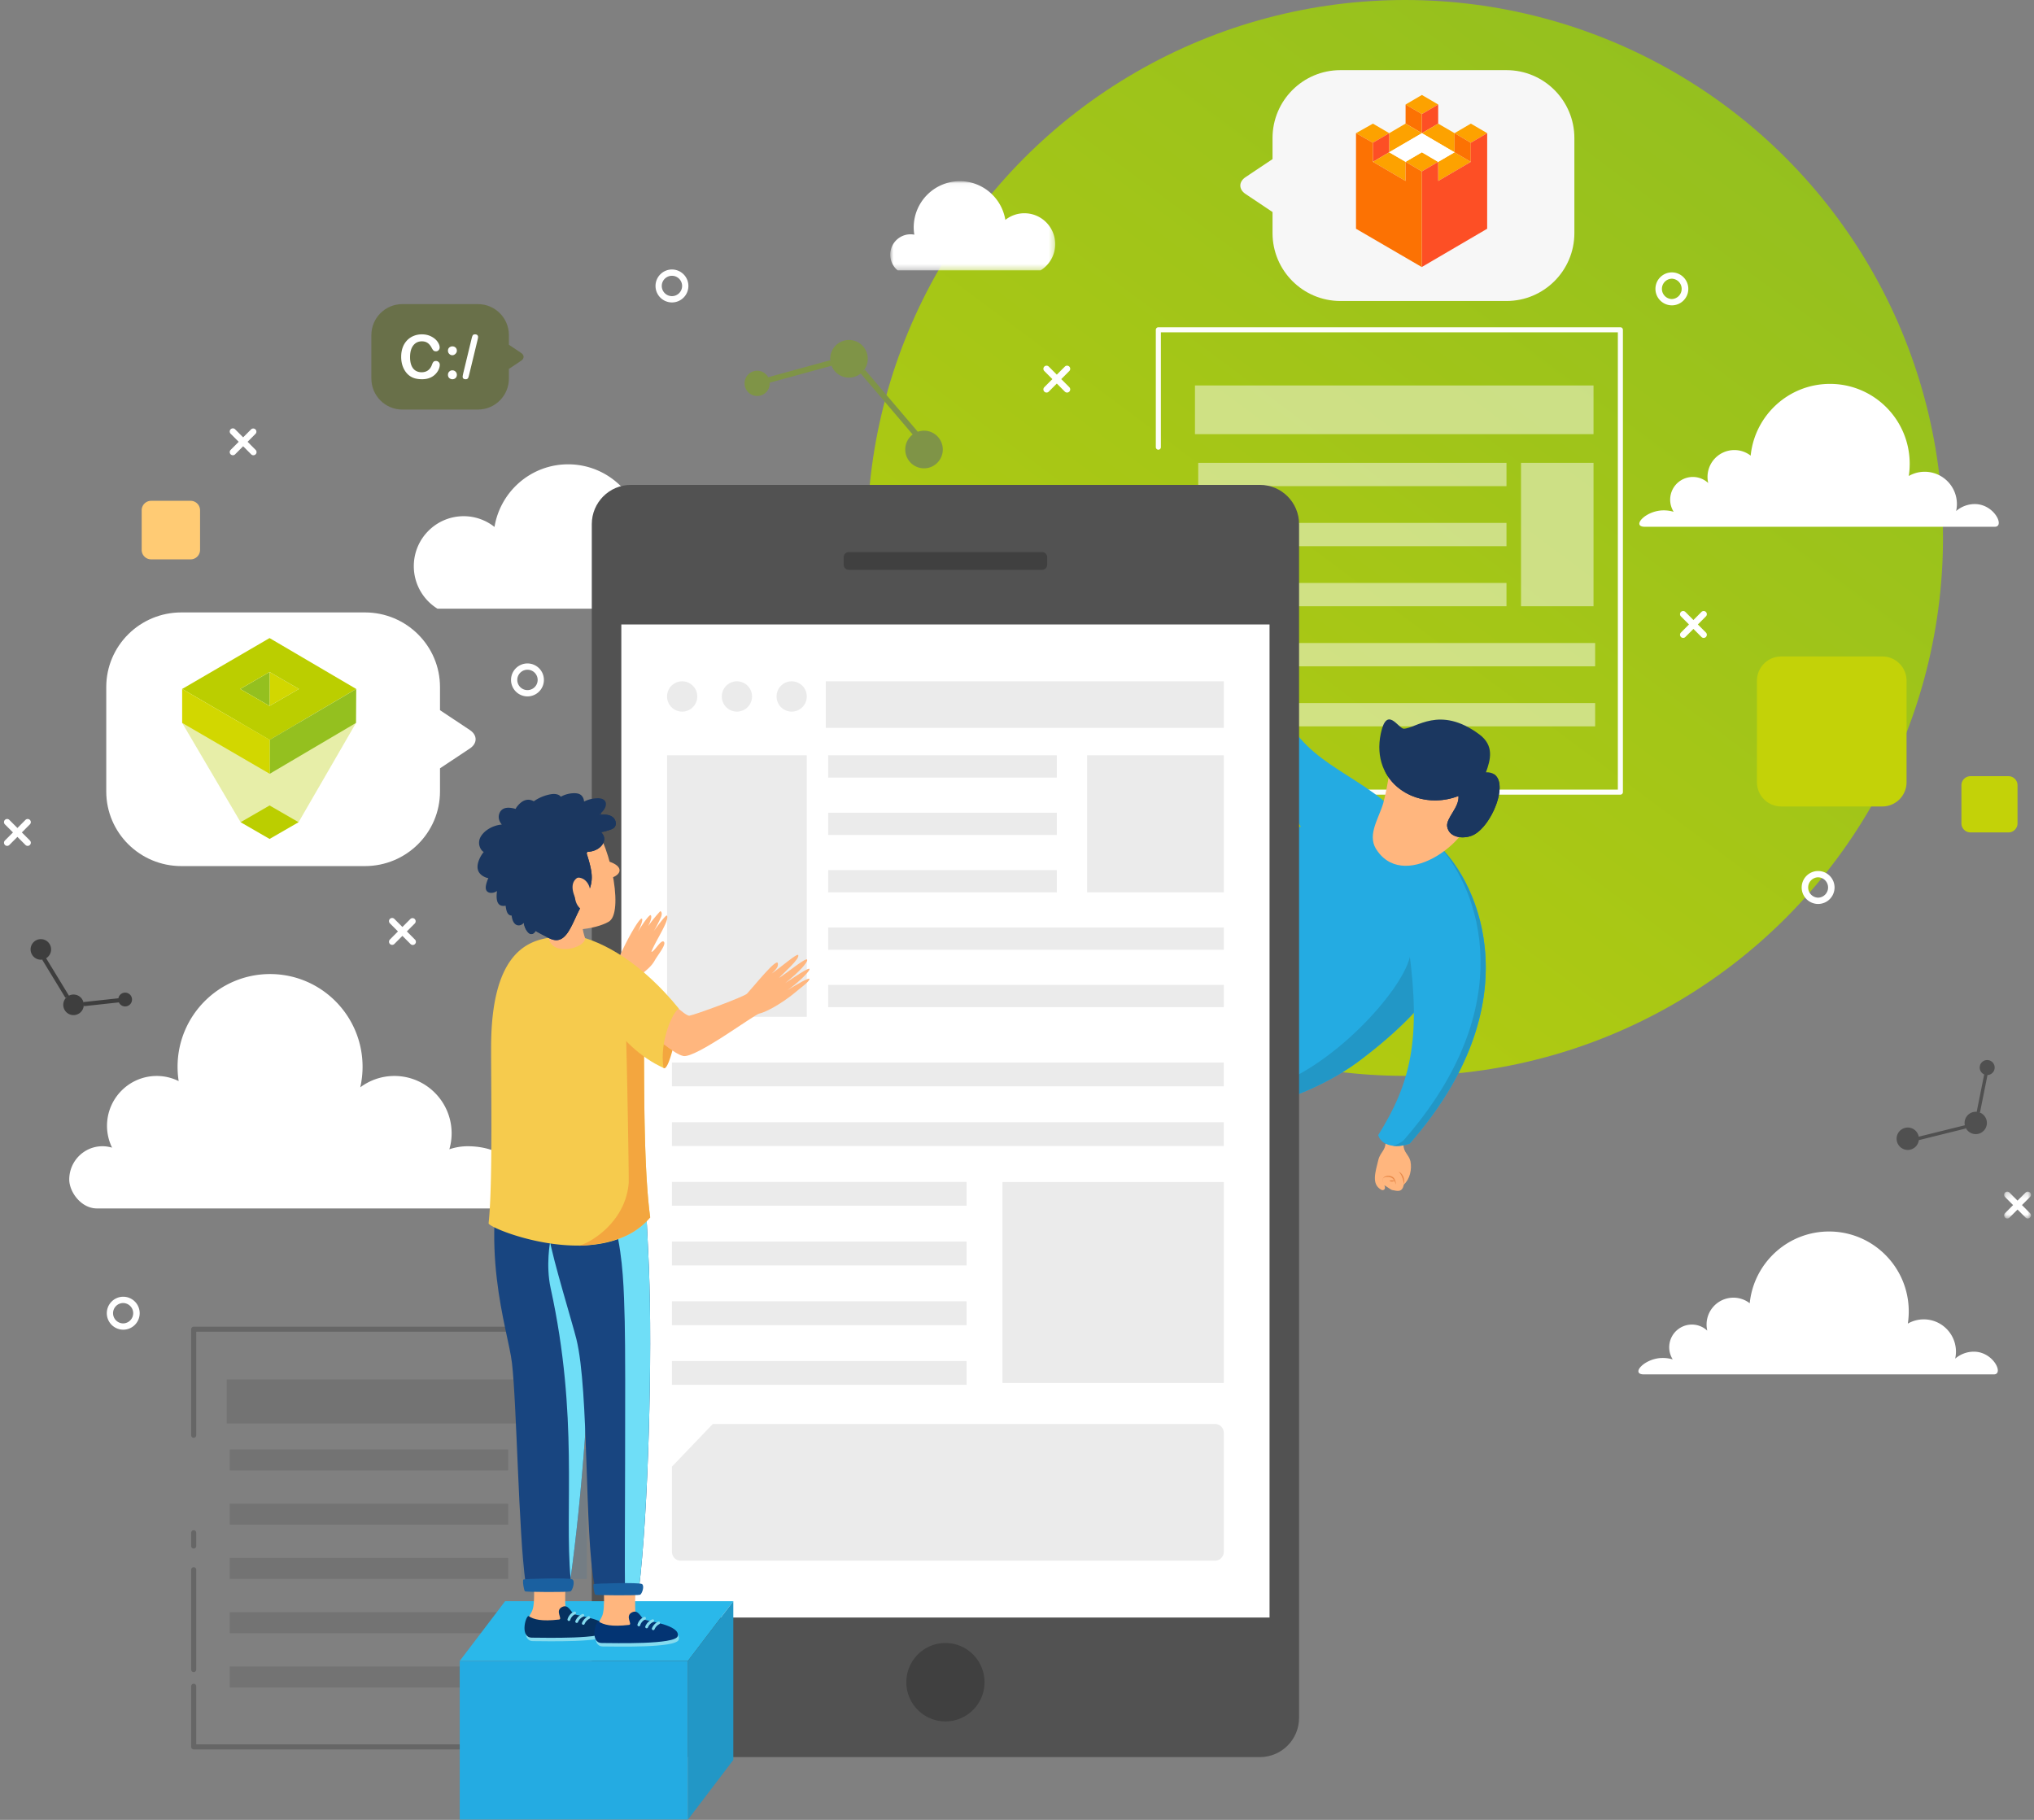 <svg xmlns="http://www.w3.org/2000/svg" xmlns:xlink="http://www.w3.org/1999/xlink" width="380" height="340" viewBox="0 0 380 340">
    <rect x="0" y="0" width="380" height="340" fill="#808080" stroke="none"/>
    <defs>
        <linearGradient id="a" x1="82.927%" x2="-41.552%" y1="8.635%" y2="175.649%">
            <stop offset="0%" stop-color="#94C01F"/>
            <stop offset="100%" stop-color="#D2D700"/>
        </linearGradient>
        <path id="b" d="M.898.045h30.817v16.661H.898z"/>
        <path id="d" d="M.088.204h5.01v5.023H.088z"/>
    </defs>
    <g fill="none" fill-rule="evenodd">
        <circle cx="262.5" cy="100.5" r="100.5" fill="url(#a)" fill-rule="nonzero"/>
        <path fill="#FFF" d="M18.108 225.769h88.243c11.16 0-4.645-7.405-8.197-2.337 0-5.97-4.827-9.284-10.782-9.284-1.197 0-2.346.204-3.422.565.271-.944.424-1.937.424-2.968 0-5.924-4.79-10.728-10.698-10.728-2.39 0-4.59.796-6.37 2.124.277-1.234.43-2.516.43-3.835 0-9.57-7.738-17.328-17.282-17.328s-17.28 7.758-17.28 17.328c0 .91.07 1.801.205 2.672a9.22 9.22 0 0 0-4.092-.96c-5.133 0-9.294 4.172-9.294 9.32 0 1.464.346 2.844.946 4.077a6.216 6.216 0 0 0-1.797-.267c-3.426 0-6.204 2.785-6.204 6.22 0 2.315 2.216 5.4 5.17 5.4M368.945 94.173a5.324 5.324 0 0 0-3.493 1.304c.092-.42.145-.856.145-1.304 0-3.334-2.696-6.036-6.02-6.036-1.083 0-2.095.29-2.973.791.113-.742.172-1.5.172-2.274 0-8.247-6.668-14.933-14.893-14.933-7.71 0-14.053 5.875-14.816 13.405a4.978 4.978 0 0 0-3.05-1.044 5.02 5.02 0 0 0-4.88 6.161 4.211 4.211 0 0 0-2.874-1.134 4.241 4.241 0 0 0-3.581 6.506 6.616 6.616 0 0 0-1.865-.267c-3.413 0-6.105 3.068-3.515 3.068h65.369c1.94 0-.1-4.243-3.726-4.243M368.768 252.528a5.326 5.326 0 0 0-3.493 1.304c.092-.42.145-.856.145-1.304 0-3.334-2.695-6.037-6.02-6.037a5.98 5.98 0 0 0-2.972.792c.112-.741.172-1.5.172-2.275 0-8.247-6.668-14.932-14.894-14.932-7.71 0-14.053 5.876-14.816 13.405a4.972 4.972 0 0 0-3.05-1.043 5.02 5.02 0 0 0-4.88 6.16 4.21 4.21 0 0 0-2.874-1.134 4.24 4.24 0 0 0-3.58 6.507 6.628 6.628 0 0 0-1.866-.268c-3.413 0-6.105 3.069-3.514 3.069h65.368c1.941 0-.099-4.244-3.726-4.244"/>
        <g transform="translate(165.423 33.808)">
            <mask id="c" fill="#fff">
                <use xlink:href="#b"/>
            </mask>
            <path fill="#FFF" d="M28.986 16.706H2.279A3.8 3.8 0 0 1 .898 13.77a3.8 3.8 0 0 1 3.795-3.806c.24 0 .475.026.702.069a8.726 8.726 0 0 1-.114-1.343c0-4.775 3.86-8.646 8.623-8.646 4.28 0 7.821 3.13 8.497 7.229a5.715 5.715 0 0 1 3.558-1.24c3.178 0 5.756 2.584 5.756 5.771a5.766 5.766 0 0 1-2.73 4.902" mask="url(#c)"/>
        </g>
        <path stroke="#000" stroke-linecap="round" stroke-linejoin="round" stroke-width=".945" d="M36.186 268.145v-19.816h77.987v78.034H36.186v-11.33M36.186 293.265v18.661M36.186 286.355v2.484" opacity=".2"/>
        <g opacity=".1">
            <path fill="#0964AF" d="M97.4 294.992h12.236v-24.204H97.4z"/>
            <path fill="#000" d="M42.367 265.944h67.269v-8.22H42.367zM42.92 274.72h52.026v-3.932H42.92zM42.92 284.855h52.026v-3.93H42.92zM42.92 294.992h52.026v-3.931H42.92zM42.92 305.127h66.993v-3.931H42.92zM42.92 315.264h66.993v-3.931H42.92z"/>
        </g>
        <path stroke="#FFF" stroke-linecap="round" stroke-linejoin="round" stroke-width=".945" d="M216.407 83.548V61.612h86.32v86.377h-86.32v-12.542" opacity=".98"/>
        <path stroke="#8FC4E6" stroke-linecap="round" stroke-linejoin="round" stroke-width=".945" d="M216.407 111.353v20.655M216.407 103.704v2.748"/>
        <g fill="#FFF" opacity=".472">
            <path d="M284.162 86.473h13.544v26.79h-13.544zM223.247 81.112h74.46v-9.098h-74.46zM223.86 90.825h57.587v-4.351H223.86zM223.86 102.044h57.587v-4.351H223.86zM223.86 113.263h57.587v-4.352H223.86zM223.86 124.482h74.153v-4.351H223.86zM223.86 135.702h74.153v-4.352H223.86z"/>
        </g>
        <path fill="#FFF" d="M81.726 113.716h43.227a6.152 6.152 0 0 0 2.234-4.753c0-3.402-2.75-6.159-6.142-6.159-.389 0-.769.04-1.137.11.11-.71.184-1.432.184-2.172 0-7.729-6.248-13.995-13.956-13.995-6.926 0-12.658 5.065-13.753 11.7a9.248 9.248 0 0 0-5.757-2.008c-5.146 0-9.317 4.183-9.317 9.342a9.331 9.331 0 0 0 4.417 7.935"/>
        <path fill="#24ABE2" d="M234.426 131.438c-1.153 12.31 7.967 19.413 12.038 29.797l14.813-9.056c-7.65-8.114-18.765-9.624-22.286-21.475"/>
        <path fill="#24ABE2" d="M251.984 151.946c-9.386 3.52-30.004 6.013-39.684 8.36 0 6.895 3.96 12.47 7.332 18.192a193.293 193.293 0 0 1 9.24 17.164c.733 1.76 3.52 10.415 4.986 11.59 6.552-1.692 14.226-4.549 20.532-9.39 9.826-7.482 17.443-15.701 20.376-27.73l-5.836-8.898-5.424-7.126-7.603-3.802h-2.85l-1.069 1.64z"/>
        <path fill="#2297C6" d="M265.23 177.841s.555-4.015-1.826.938c-1.622 6.636-14.893 21.045-26.588 24.412-1.373 1.17-1.806 2.468-1.748 3.727 6.274-1.724 13.397-4.507 19.322-9.056 4.57-3.48 8.654-7.125 12.018-11.233-.584-4.349-1.178-8.788-1.178-8.788"/>
        <path fill="#FFB67E" d="M258.784 212.394c.413 2.606-.885 2.579-1.303 4.398-.484 2.105-1.37 4.47.619 5.508.307.16.91-.086.527-.85.228.06 1.192.83 1.46.88 1.04.2 1.872.484 2.188-1.027 1.13-1.01 1.533-2.839 1.232-4.348-.326-1.303-1.303-1.629-1.303-3.095 0-1.466 1.303-3.422 1.792-4.887"/>
        <path fill="#24ABE2" d="M263.202 177.239c2.333 17.012.305 25.218-5.72 34.829.603 2.063 3.397 2.472 5.862 1.604 25.894-29.567 9.98-54.33 2.565-57.753"/>
        <path fill="#2297C6" d="M262.203 213.062c-.309.331-1.464.933-2 .999.978.125 2.086-.017 3.142-.388 22.838-26.08 13.154-48.411 5.462-55.669 7.365 7.987 15.615 29.685-6.604 55.058z"/>
        <path fill="#FFB67E" d="M260 141.166c-.399 2.988-.797 5.977-1.594 8.964-.995 3.188-3.186 6.176-.995 8.966 5.376 7.37 18.124-2.192 18.124-9.165"/>
        <path fill="#FFB67E" d="M262.408 150.012a1.892 1.892 0 0 1-.73 1.113c-.356.29-.81.45-1.137.638-.16.103-.16.135-.156.313.02.165.093.358.163.555.139.397.32.827.319 1.283-.23-.384-.479-.717-.7-1.107a2.08 2.08 0 0 1-.249-.675.807.807 0 0 1 .07-.448c.09-.173.219-.243.326-.314.44-.215.831-.299 1.196-.5.36-.194.667-.481.898-.858"/>
        <path fill="#1B3760" d="M277.613 144.285c.863-2.357 1.576-4.991-1.24-7.08-7.443-5.53-11.857-1.063-14.158-1.063-1.061-.178-3.145-4.325-4.247.885-1.947 9.206 6.725 14.694 14.512 11.684.178 2.125-2.3 4.072-2.124 5.665.355 2.302 3.335 2.425 4.955 1.594 3.887-1.994 7.435-11.862 2.302-11.685"/>
        <path fill="#E88949" d="M258.505 221.22c-.102-.349-.271-.734-.11-1.1.209-.341.655-.46 1.039-.44.38.007.825.154 1.05.518.224.345.271.732.316 1.105-.15-.346-.27-.711-.482-.985-.2-.283-.548-.382-.9-.43-.339-.02-.74-.023-1.004.245-.162.342-.006.738.091 1.086M261.285 218.925c.221.047.415.2.561.375.15.174.252.38.344.588.15.423.228.903.067 1.33a4.12 4.12 0 0 0-.286-1.245 3.1 3.1 0 0 0-.272-.567c-.11-.178-.23-.354-.414-.48"/>
        <path fill="#E88949" d="M259.57 220.622c.161-.092.324-.091.476-.1.156.012.273.02.453.016a.365.365 0 0 1-.201.176c-.085.035-.172.036-.255.044-.163-.018-.317-.033-.472-.136"/>
        <path fill="#1B3760" d="M279.036 144.607c.421.628.676 1.089.64 2.132-.084 2.377-1.912 5.926-4.392 5.51-.8-.133-1.328-.95-1.348-1.76-.02-.81.975-4.508.407-4.432-1.822.245-8.54 3.495-15.593-1.965 2.346 4.635 8.25 6.737 13.73 4.619.178 2.125-2.3 4.072-2.124 5.665.354 2.301 3.335 2.426 4.956 1.593 3.44-1.765 6.603-9.687 3.724-11.362"/>
        <path fill="#FFF" d="M68.176 114.417c7.746 0 14.026 6.244 14.026 13.945v4.32l5.58 3.71c1.432.95 1.432 2.492 0 3.443l-5.58 3.71v4.319c0 7.701-6.28 13.945-14.026 13.945h-34.3c-7.745 0-14.025-6.244-14.025-13.945v-19.502c0-7.7 6.28-13.945 14.026-13.945h34.299z"/>
        <path fill="#BBCE00" d="M34.03 135.057h32.485L55.779 153.61H44.95z" opacity=".34"/>
        <path fill="#BBCE00" d="M44.95 153.61l5.415 3.128 5.415-3.127-5.415-3.128z"/>
        <path fill="#D2D700" d="M50.36 125.548v6.34l5.488-3.17z"/>
        <path fill="#94C01F" d="M44.872 128.718l5.488 3.17v-6.34z"/>
        <path fill="#BBCE00" d="M50.36 119.209l-16.33 9.508 16.35 9.51 16.17-9.51-16.189-9.508h-.002zm-5.488 9.508l5.488-3.169 5.488 3.17-5.488 3.17-5.488-3.17z"/>
        <path fill="#94C01F" d="M50.385 138.227v6.34l16.13-9.51.036-6.246v-.093z"/>
        <path fill="#D2D700" d="M34.03 135.057l16.354 9.51v-6.34l-16.354-9.51z"/>
        <path fill="#697049" d="M75.161 56.817h14.136c3.192 0 5.78 2.595 5.78 5.796v1.795l2.3 1.542c.59.395.59 1.036 0 1.431l-2.3 1.542v1.796c0 3.201-2.588 5.796-5.78 5.796H75.16c-3.192 0-5.78-2.595-5.78-5.796v-8.106c0-3.201 2.588-5.796 5.78-5.796"/>
        <g fill="#FFF">
            <path d="M82.161 68.152c0 .258-.063.538-.19.838-.126.3-.327.596-.598.886a3.05 3.05 0 0 1-1.043.705c-.423.18-.916.27-1.479.27-.426 0-.815-.04-1.163-.12a3.276 3.276 0 0 1-.952-.38 3.224 3.224 0 0 1-.787-.677 4.079 4.079 0 0 1-.546-.855 4.48 4.48 0 0 1-.34-1.01 5.563 5.563 0 0 1-.112-1.139c0-.653.094-1.238.284-1.754a3.76 3.76 0 0 1 .813-1.325 3.551 3.551 0 0 1 1.242-.838c.474-.192.98-.288 1.518-.288.654 0 1.237.131 1.748.393.51.261.903.586 1.175.97.273.386.409.75.409 1.093a.715.715 0 0 1-.199.499.63.63 0 0 1-.48.215c-.21 0-.367-.05-.472-.149-.105-.1-.222-.27-.35-.515-.213-.401-.464-.702-.754-.902-.288-.199-.643-.298-1.067-.298-.673 0-1.209.256-1.608.768-.4.513-.6 1.242-.6 2.186 0 .63.09 1.155.266 1.573.176.42.427.732.751.939.323.206.701.31 1.136.31.471 0 .869-.118 1.194-.352.326-.234.571-.578.736-1.031.07-.214.157-.389.26-.523.103-.135.269-.202.497-.202.194 0 .362.068.502.204.14.137.21.307.21.51M84.528 70.852a.863.863 0 0 1-.59-.221c-.166-.148-.248-.354-.248-.62a.8.8 0 0 1 .237-.58.784.784 0 0 1 .584-.244c.233 0 .43.08.594.24a.79.79 0 0 1 .246.584c0 .262-.082.467-.246.617a.83.83 0 0 1-.577.224m-.838-5.316c0-.262.081-.465.246-.609a.864.864 0 0 1 .592-.216c.224 0 .417.073.58.219.161.146.243.348.243.606 0 .206-.09.397-.266.57-.176.173-.368.26-.574.26a.78.78 0 0 1-.578-.25.803.803 0 0 1-.243-.58M89.201 63.588l-1.544 6.378a7.637 7.637 0 0 1-.136.499.616.616 0 0 1-.176.285c-.079.067-.194.102-.345.102-.376 0-.563-.163-.563-.487 0-.084.037-.297.11-.636l1.54-6.379c.08-.34.158-.571.231-.696.074-.126.218-.189.43-.189.185 0 .326.045.423.134.097.088.146.21.146.365 0 .113-.038.322-.116.624"/>
        </g>
        <path fill="#F7F7F7" d="M250.425 13.104c-7.006 0-12.685 5.68-12.685 12.69v3.931l-5.048 3.375c-1.295.866-1.295 2.27 0 3.136l5.048 3.376v3.931c0 7.008 5.68 12.69 12.685 12.69h31.022c7.005 0 12.684-5.682 12.684-12.69V25.795c0-7.01-5.679-12.691-12.684-12.691h-31.022z"/>
        <path fill="#FDA200" d="M265.643 17.74l-3.044 1.786 3.043 1.784 3.045-1.788z"/>
        <path fill="#FD4F25" d="M265.643 21.31v3.571l3.045-1.783v-3.576z"/>
        <path fill="#FC7203" d="M262.599 19.526l-.004 3.569 3.048 1.786v-3.57z"/>
        <path fill="#FDA200" d="M268.688 23.098l-3.045 1.783 6.098 3.574.01-3.573zM265.643 24.881l-3.06-1.786-3.04 1.784-.015 3.571zM253.333 24.88l3.155 1.784 3.053-1.784-3.046-1.782z"/>
        <path fill="#FD4F25" d="M256.488 26.664l.015 3.572 3.025-1.786.015-3.571z"/>
        <path fill="#FDA200" d="M274.784 30.241l-3.043-1.786-3.061 1.79.013 3.568zM271.74 24.879l3.044 1.79 3.057-1.79-3.051-1.785z"/>
        <path fill="#FC7203" d="M271.746 24.876l-.005 3.58 3.043 1.785V26.67z"/>
        <path fill="#FDA200" d="M259.525 28.452l-3.022 1.784 6.088 3.571.01-3.571z"/>
        <path fill="#FDA200" d="M262.6 30.236l3.04 1.791 3.04-1.781-3.037-1.796z"/>
        <path fill="#FD4F25" d="M274.784 26.669v3.572l-6.091 3.572-.013-3.567-3.042 1.781-.021 17.863 12.22-7.153.004-17.858z"/>
        <path fill="#FC7203" d="M253.333 42.737l12.284 7.153.023-17.863-3.04-1.791-.009 3.571-6.088-3.571-.015-3.572-3.155-1.784z"/>
        <path fill="#FFF" d="M259.528 28.45l6.115-3.569 6.098 3.574-3.061 1.79-3.037-1.795-3.043 1.778z"/>
        <path fill="#7F9447" d="M155.195 67.828a3.519 3.519 0 0 1 .842-3.18 3.5 3.5 0 0 1 4.956-.198 3.524 3.524 0 0 1 .195 4.97c0 .002-.001.002-.002.003l.404-.346 9.866 11.575-.024.02a3.5 3.5 0 0 1 3.577.724 3.523 3.523 0 0 1 .196 4.97 3.501 3.501 0 0 1-4.956.196 3.524 3.524 0 0 1 .262-5.387l-9.71-11.393a3.5 3.5 0 0 1-4.569-.165 3.503 3.503 0 0 1-.962-1.516l.065.237-11.526 3.157a2.356 2.356 0 0 1-.622 1.727 2.348 2.348 0 0 1-3.325.132 2.364 2.364 0 0 1-.13-3.334 2.348 2.348 0 0 1 3.785.456l11.539-3.16.14.512z"/>
        <path fill="#000" fill-opacity=".378" d="M369.62 207.769a2.09 2.09 0 0 1 .23 3.98 2.081 2.081 0 0 1-2.683-1.218l-.001-.003.075.307-8.752 2.17-.004-.016a2.081 2.081 0 0 1-4.018.49 2.09 2.09 0 0 1 1.216-2.69 2.08 2.08 0 0 1 2.782 1.574l8.613-2.134a2.089 2.089 0 0 1 2.345-2.5l-.126-.025 1.398-6.974a1.402 1.402 0 0 1 .066-2.594 1.396 1.396 0 0 1 1.8.817 1.401 1.401 0 0 1-1.25 1.893l-1.4 6.982-.292-.06z"/>
        <path fill="#000" fill-opacity=".514" d="M15.646 187.594a1.923 1.923 0 0 1-.727 1.645 1.913 1.913 0 0 1-2.69-.323 1.924 1.924 0 0 1 .322-2.698l-.329.201-4.325-7.097.096-.059a1.912 1.912 0 0 1-1.866-.7 1.924 1.924 0 0 1 .321-2.697 1.913 1.913 0 0 1 2.69.323 1.924 1.924 0 0 1-.52 2.835l4.258 6.987a1.913 1.913 0 0 1 2.755 1.437l-.026-.236 6.513-.709a1.284 1.284 0 0 1 2.274-.561 1.29 1.29 0 0 1-.217 1.808 1.283 1.283 0 0 1-1.964-.48l-6.523.71-.042-.386z"/>
        <path fill="#C3D208" d="M356.189 146.136a4.526 4.526 0 0 1-4.52 4.532h-18.905a4.527 4.527 0 0 1-4.521-4.532v-18.957a4.527 4.527 0 0 1 4.521-4.532h18.905c2.496 0 4.52 2.029 4.52 4.532v18.957zM376.922 153.82c0 .94-.76 1.7-1.696 1.7h-7.09a1.698 1.698 0 0 1-1.695-1.7v-7.108c0-.94.759-1.7 1.695-1.7h7.09c.936 0 1.696.76 1.696 1.7v7.108z"/>
        <path fill="#FFCB74" d="M37.376 102.734c0 .977-.79 1.77-1.765 1.77h-7.379a1.767 1.767 0 0 1-1.764-1.77v-7.4c0-.976.79-1.769 1.764-1.769h7.38c.974 0 1.764.793 1.764 1.77v7.399z"/>
        <path fill="#FFF" d="M46.254 82.54l1.503-1.507a.589.589 0 0 0-.83-.832l-1.503 1.508-1.503-1.508a.587.587 0 1 0-.83.832l1.504 1.507-1.503 1.508a.587.587 0 1 0 .83.832l1.502-1.508 1.503 1.508a.587.587 0 1 0 .83-.832l-1.503-1.508zM4.082 155.52l1.503-1.506a.589.589 0 0 0 0-.832.585.585 0 0 0-.83 0l-1.502 1.507-1.504-1.507a.585.585 0 0 0-.83 0 .589.589 0 0 0 0 .832l1.504 1.507-1.503 1.507a.589.589 0 0 0 .415 1.004c.15 0 .3-.057.414-.172l1.504-1.508 1.503 1.508a.584.584 0 0 0 .829 0 .589.589 0 0 0 0-.832l-1.503-1.507zM198.267 70.827l1.503-1.507a.59.59 0 0 0 0-.832.585.585 0 0 0-.829 0l-1.504 1.507-1.503-1.507a.587.587 0 1 0-.83.832l1.504 1.507-1.504 1.507a.59.59 0 0 0 0 .833.585.585 0 0 0 .83 0l1.503-1.508 1.504 1.508a.582.582 0 0 0 .414.171c.151 0 .3-.057.415-.171a.59.59 0 0 0 0-.833l-1.503-1.507zM317.2 116.666l1.505-1.508a.587.587 0 1 0-.83-.832l-1.503 1.508-1.504-1.508a.585.585 0 0 0-.829 0 .589.589 0 0 0 0 .832l1.503 1.508-1.503 1.507a.589.589 0 0 0 .415 1.004c.15 0 .3-.058.414-.172l1.504-1.508 1.503 1.508a.584.584 0 0 0 .83 0 .59.59 0 0 0 0-.832l-1.504-1.507z"/>
        <g transform="translate(374.328 222.425)">
            <mask id="e" fill="#fff">
                <use xlink:href="#d"/>
            </mask>
            <path fill="#FFF" d="M3.423 2.715l1.504-1.507a.587.587 0 1 0-.83-.832L2.594 1.884 1.09.376a.587.587 0 1 0-.83.832l1.504 1.507L.26 4.223a.59.59 0 0 0 .416 1.004c.149 0 .3-.057.414-.173l1.504-1.507 1.503 1.507a.583.583 0 0 0 .83 0 .59.59 0 0 0 0-.83L3.423 2.714z" mask="url(#e)"/>
        </g>
        <path fill="#FFF" d="M76.009 174.015l1.503-1.507a.589.589 0 0 0-.83-.832l-1.502 1.508-1.504-1.508a.587.587 0 1 0-.83.832l1.504 1.507-1.504 1.508a.59.59 0 0 0 .415 1.004c.15 0 .3-.058.415-.172l1.504-1.508 1.502 1.508a.588.588 0 1 0 .83-.832l-1.503-1.508zM125.537 51.523a1.902 1.902 0 0 0 0 3.804 1.901 1.901 0 0 0 1.898-1.902c0-1.05-.851-1.902-1.898-1.902m0 4.98a3.078 3.078 0 0 1-3.07-3.078 3.077 3.077 0 0 1 3.07-3.078 3.077 3.077 0 0 1 3.072 3.078 3.078 3.078 0 0 1-3.072 3.079M98.544 125.124a1.902 1.902 0 0 0 0 3.806 1.903 1.903 0 0 0 0-3.806m0 4.982a3.078 3.078 0 0 1-3.071-3.08 3.078 3.078 0 0 1 3.07-3.078 3.077 3.077 0 0 1 3.071 3.079 3.077 3.077 0 0 1-3.07 3.079M23.025 243.44a1.902 1.902 0 0 0 0 3.805 1.903 1.903 0 0 0 0-3.805m0 4.981a3.078 3.078 0 0 1-3.07-3.08 3.078 3.078 0 0 1 3.07-3.078 3.078 3.078 0 0 1 3.071 3.079 3.078 3.078 0 0 1-3.07 3.08M312.346 52.066a1.903 1.903 0 0 0 0 3.805 1.904 1.904 0 0 0 0-3.805m0 4.981a3.078 3.078 0 0 1-3.07-3.079 3.078 3.078 0 0 1 3.07-3.079 3.078 3.078 0 0 1 3.071 3.079 3.078 3.078 0 0 1-3.07 3.08M339.668 163.902a1.903 1.903 0 0 0 0 3.805 1.903 1.903 0 0 0 0-3.805m0 4.982a3.078 3.078 0 0 1-3.071-3.08 3.078 3.078 0 0 1 3.07-3.078 3.078 3.078 0 0 1 3.071 3.078 3.078 3.078 0 0 1-3.07 3.08"/>
        <path fill="#525252" d="M235.38 90.588c4.042 0 7.317 3.285 7.317 7.336v223.013c0 4.052-3.275 7.336-7.316 7.336H117.877c-4.04 0-7.316-3.284-7.316-7.336V97.924c0-4.051 3.275-7.336 7.316-7.336h117.504z"/>
        <path fill="#FFF" d="M116.078 302.196H237.18v-185.53H116.078z"/>
        <path fill="#404040" d="M157.622 105.507v-1.412a.95.95 0 0 1 .95-.952h36.114c.525 0 .95.426.95.952v1.412a.95.95 0 0 1-.95.951h-36.115a.95.95 0 0 1-.949-.951M176.63 321.603c-4.034 0-7.304-3.278-7.304-7.322 0-4.044 3.27-7.322 7.303-7.322 4.033 0 7.303 3.278 7.303 7.322 0 4.044-3.27 7.322-7.303 7.322"/>
        <path fill="#000" fill-opacity=".081" d="M227.026 291.574h-99.879c-.89 0-1.61-.752-1.61-1.68V274l7.626-7.957h93.863c.889 0 1.609.751 1.609 1.68v22.172c0 .927-.72 1.68-1.609 1.68zM124.623 189.968v-48.86h26.104v48.86h-26.104zm62.66 68.41v-37.544h41.352v37.544h-41.353zm15.813-91.661v-25.609h25.54v25.609h-25.54zm-48.82-30.734v-8.696h74.36v8.696h-74.36zm.453 9.285v-4.159h42.708v4.16H154.73zm0 10.725v-4.16h42.708v4.16H154.73zm0 10.724v-4.16h42.708v4.16H154.73zm0 10.723v-4.16h73.906v4.16H154.73zm0 10.725v-4.16h73.906v4.16H154.73zm-24.462-58.048a2.827 2.827 0 0 1-2.822 2.83 2.827 2.827 0 0 1-2.823-2.83 2.827 2.827 0 0 1 2.823-2.83 2.827 2.827 0 0 1 2.822 2.83zm10.23 0a2.827 2.827 0 0 1-2.823 2.83 2.827 2.827 0 0 1-2.822-2.83 2.827 2.827 0 0 1 2.822-2.83 2.827 2.827 0 0 1 2.823 2.83zm10.23 0a2.826 2.826 0 0 1-2.822 2.83 2.827 2.827 0 0 1-2.824-2.83 2.827 2.827 0 0 1 2.824-2.83 2.826 2.826 0 0 1 2.822 2.83zm-25.19 128.602v-4.448h55.044v4.448h-55.044zm0-11.153v-4.448h55.044v4.448h-55.044zm0-11.154v-4.447h55.044v4.447h-55.044zm0-11.153v-4.448h55.044v4.448h-55.044zm0-11.153v-4.448h103.097v4.448H125.537zm0-11.154v-4.448h103.097v4.448H125.537z"/>
        <path fill="#2AB8EA" d="M128.52 310.302H85.89l8.48-11.155h42.628z"/>
        <path fill="#2297C6" d="M128.52 310.302v29.654l8.478-11.155v-29.654z"/>
        <path fill="#24ABE2" d="M85.89 339.941h42.63v-29.64H85.89z"/>
        <path fill="#2AB8EA" d="M131.066 305.157c0 2.187-8.564 3.96-19.127 3.96-10.564 0-19.128-1.773-19.128-3.96 0-2.188 8.564-3.961 19.128-3.961 10.563 0 19.127 1.773 19.127 3.96"/>
        <path fill="#FFB67E" d="M121.697 177.84c.608-1.815 3.471-5.938 2.905-6.788-.126-.19-1.32 1.31-2.439 2.883.478-.817.912-1.66 1.3-2.525.18-.403.293-.99-.1-1.19a29.203 29.203 0 0 0-2.274 2.801c.46-.902.735-1.698.501-2.022-.188-.262-1.398 1.379-2.401 3.061.561-1.16.993-2.254.72-2.43-.446-.29-3.562 5.213-4.923 8.942-1.027 2.814-2.801 5.054-3.69 7.085l6.318-.47s.667-3.033 1.347-4.139c.748-1.218 2.425-1.935 3.337-3.573.618-1.109 2.244-3.023 1.725-3.531-.52-.51-1.777 1.886-2.326 1.895M105.22 303.34l-6.914 1.295s.122-1.596.482-2.458c.36-.86.624-.94.824-1.897.858-4.101-1.815-23.194-.744-30.465-.194-14.524.103-28.835-2.082-35.03-2.35-6.66 10.535-7.796 11.633 0 1.099 7.796-3.833 65.36-2.634 66.125 1.891 1.207 5.288 1.296 5.288 2.256 0 .961-5.853.174-5.853.174"/>
        <path fill="#84DBEF" d="M113.747 305.318c-.427 1.627-11.931 1.287-14.163 1.287-2.232 0-1.266-3.819-.672-4.05.592-.229 3.197 1.277 6.489.901.736-.083-1.028-1.668-.987-2.363 1.29-.712 2.443.855 3.1 1.14.657.283 6.768 1.046 6.233 3.085"/>
        <path fill="#063160" d="M113.549 304.67c-.427 1.628-11.931 1.288-14.163 1.288-2.232 0-1.266-3.819-.672-4.048 1.019.665 2.438 1.041 5.73.665.735-.083-.79-1.598.5-2.31s1.715 1.037 2.372 1.32c.657.285 6.768 1.047 6.233 3.086"/>
        <path stroke="#84DBEF" stroke-linecap="round" stroke-linejoin="round" stroke-width=".525" d="M106.283 302.575a2.032 2.032 0 0 1 1.067-1.24M107.742 302.943c.21-.514.63-.94 1.14-1.155M108.979 303.288c.198-.468.565-.86 1.017-1.091"/>
        <path fill="#184580" d="M110.114 244.113c.338 13.451-1.458 35.937-3.517 50.766v.01c-.106.743-.211 1.462-.317 2.161-2.652.328-5.694-.234-8.092-1.282-1.33-9.701-1.637-33.427-2.545-41.158-.697-6.08-6.617-22.238-.719-41.085l12.624 2.997 2.651.625.232.053-.423 8.896-.063 14.331c.074 1.134.127 2.362.169 3.686"/>
        <path fill="#1A60A0" d="M106.958 295.09c-.519-.405-9.024-.1-9.168 0-.215.153.08 2.098.299 2.216.244.131 8.144.2 8.523-.01.34-.188.865-1.8.346-2.206"/>
        <path fill="#FFB67E" d="M118.287 304.34l-6.916 1.295s.123-1.596.483-2.458c.36-.86.624-.941.825-1.897.857-4.102-1.815-23.196-.744-30.466-.195-14.523.103-28.834-2.083-35.03-2.349-6.66 5.877-10.828 6.975-3.032.509 3.604 4.384 20.89 3.516 35.244-1.01 16.681-2.136 33.502-1.492 33.913 1.892 1.207 5.288 1.297 5.288 2.257 0 .96-5.852.173-5.852.173"/>
        <path fill="#84DBEF" d="M126.813 306.317c-.427 1.628-11.931 1.287-14.163 1.287-2.232 0-1.266-3.82-.673-4.049.594-.229 3.197 1.277 6.49.9.736-.084-1.029-1.667-.987-2.362 1.29-.712 2.443.855 3.1 1.14.657.283 6.768 1.046 6.233 3.084"/>
        <path fill="#033473" d="M126.615 305.67c-.427 1.628-11.931 1.287-14.163 1.287-2.232 0-1.266-3.818-.672-4.049 1.019.667 2.438 1.043 5.73.667.736-.085-.789-1.6.5-2.31 1.29-.712 1.715 1.036 2.372 1.32.657.283 6.768 1.046 6.233 3.085"/>
        <path stroke="#84DBEF" stroke-linecap="round" stroke-linejoin="round" stroke-width=".525" d="M119.35 303.575a2.032 2.032 0 0 1 1.066-1.241M120.809 303.943a2.14 2.14 0 0 1 1.14-1.155M122.045 304.287c.199-.467.566-.86 1.017-1.09"/>
        <path fill="#6FDEF7" d="M110.114 244.113c.338 13.451-1.458 35.937-3.517 50.766-1.162-12.911 1.53-30.254-3.724-54.219-.946-4.315-.077-8.742-.077-8.742s7.225 11.267 7.318 12.195"/>
        <path fill="#184580" d="M119.346 297.05c-.835-.434-1.7-.582-2.588-.625-1.795-.074-3.687.287-5.704-.413-1.89-9.523-.982-36.139-3.369-45.83-.708-2.86-4.411-14.952-5.029-18.758-.945-5.83-.084-12.604.92-17.9h14.47c2.747 6.345 2.705 13.928 3.074 20.697.043.826.085 1.694.117 2.605.655 16.343-.084 45.46-1.89 60.224"/>
        <path fill="#6FDEF7" d="M119.346 297.05c-.835-.434-1.7-.582-2.588-.625-.095-5.497.18-40.46-.042-49.537-.148-5.825-.296-11.704-1.659-17.37-1.351-5.667-4.024-11.175-8.439-14.955l1.12-1.038h10.308c2.747 6.344 2.705 13.927 3.074 20.696.043.826.085 1.694.117 2.605.655 16.343-.084 45.46-1.89 60.224"/>
        <path fill="#1A60A0" d="M119.946 295.948c-.51-.364-8.868-.092-9.009 0-.212.137.08 1.882.294 1.988.24.119 8.002.18 8.375-.008.335-.17.85-1.616.34-1.98"/>
        <path fill="#FFB67E" d="M113.596 160.906c3.205.963 2.429 2.683.332 3.166"/>
        <path fill="#F6CB4D" d="M121.472 227.44a13.353 13.353 0 0 1-4.298 3.322c-2.414 1.222-5.144 1.772-7.92 1.907a5.164 5.164 0 0 1-.417.022c-.192 0-.373.012-.565.012-8.55.112-17.057-3.546-16.99-4.164.812-7.27.43-27.296.473-33.371.119-16.356 6.25-19.155 10.459-19.918l3.61.18c7.345-2.346 14.52 12.77 14.306 13.88.135.988.158 3.602.18 7.092.046 8.584.012 22.521 1.162 31.037"/>
        <path fill="#F3A63F" d="M121.472 227.44a13.353 13.353 0 0 1-4.298 3.322c-2.359 1.12-5.089 1.693-7.92 1.907a5.164 5.164 0 0 1-.417.022 17.74 17.74 0 0 1-.745.045.524.524 0 0 0 .18-.033c2.336-.651 8.632-4.58 9.184-11.693.058-.745-.305-23.026-.575-29.792l3.43 5.184c.045 8.584.01 22.521 1.161 31.037M124.779 188.514l2.05 2.398s-1.97 10.696-3.076 8.32c-1.106-2.377-2.447-7.75-2.447-7.75l3.473-2.968z"/>
        <path fill="#FFB67E" d="M151.233 181.114c.264-.733-3.36 1.801-4.522 2.544 2.619-2.093 4.333-3.98 4.067-4.387-.268-.409-4.354 2.965-5.237 3.42.684-.77 4.032-3.636 3.566-4.28-.225-.309-3.157 2.232-4.914 3.464.826-.816 1.216-1.21 1.131-1.886-.145-1.167-4.354 4.125-5.754 5.643-.553.599-9.824 3.988-10.77 4.124-1.113.16-7.619-6.825-7.619-6.825l-3.369 7.459c4.667 3.394 8.173 6.601 9.875 6.9 2.318.408 13.128-7.68 14.153-7.925 2.035-.487 5.443-2.845 6.765-3.995.9-.784 2.411-1.806 2.618-2.402.207-.596-2.595 1.091-4.073 1.998 1.615-1.12 3.82-3.118 4.083-3.852"/>
        <path fill="#F6CB4D" d="M126.83 188.438c-6.76-8.304-13.859-12.576-19.756-13.768l6.603 15.943c2.608 3.519 5.923 6.927 10.274 8.899-.777-5.015 1.781-10.57 2.879-11.074"/>
        <path fill="#FFB67E" d="M102.524 175.241s-.205-3.085.315-6.333c.519-3.248 7.127-3.06 6.202.124-.926 3.184.27 6.224.27 6.224.046 1.954-6.244 3.462-6.787-.015"/>
        <path fill="#FFB67E" d="M110.121 153.41c3.593 2.881 6.483 16.484 3.807 18.642-1.32 1.063-8.217 2.978-10.854 0"/>
        <path fill="#1B3760" d="M114.49 152.68c-.573-.46-1.366-.528-2.099-.474-.095.006-.19.03-.287.041-.034-.04-.075-.075-.11-.114.256-.201.495-.422.701-.675.415-.511.71-1.265.335-1.807-.296-.427-.883-.526-1.402-.518a5.923 5.923 0 0 0-2.51.619c-.04-.52-.263-1.028-.697-1.302-.34-.213-.76-.262-1.16-.26a5.297 5.297 0 0 0-2.494.66c-.358-.508-1.176-.579-1.83-.47a7.995 7.995 0 0 0-3.214 1.32c-.364-.201-.759-.317-1.186-.282-.757.064-1.395.596-1.873 1.187a2.487 2.487 0 0 0-.339.525 5.083 5.083 0 0 0-.925-.2c-.501-.055-1.036-.028-1.465.236-.538.332-.815 1.007-.752 1.637.047.462.262.893.567 1.246-1.467.11-3.07.924-3.85 2.119-.903 1.38-.065 2.763.473 2.997a5.762 5.762 0 0 0-.917 1.587c-.241.646-.36 1.386-.075 2.012.265.584.84.973 1.44 1.194.134.05.275.065.412.1-.175.393-.32.798-.415 1.218-.09.404-.129.87.129 1.194.258.325.731.392 1.14.317.276-.05.53-.172.766-.323-.302 2.266.37 2.973 1.61 2.744.028.25.068.498.125.744.093.403.26.839.632 1.019a.813.813 0 0 0 .357.074c.079.564.228 1.095.523 1.446.43.512 1.065.499 1.552.123.058-.044.107-.105.161-.157.018.013.036.028.054.04.116.658.387 1.25.755 1.653.163.176.348.32.548.353.276.048.557-.124.767-.395.044-.055.074-.128.113-.19 1.02.591 1.906 1.021 2.474 1.323 3.34 1.775 4.246-2.726 6.113-6.023 2.34-4.131 2.388-5.262.96-9.793.054-.093.096-.19.148-.283.033-.001.066.004.1 0 .994-.058 2.005-.458 2.615-1.246.237-.308.411-.677.43-1.066.024-.521-.225-.976-.592-1.353a11.134 11.134 0 0 0 1.761-.483c.247-.09.497-.193.685-.377.526-.514.318-1.476-.254-1.936"/>
        <path fill="#1B3760" d="M114.74 154.62c-.18.18-.433.286-.676.37-.582.213-1.162.37-1.765.488.37.37.613.826.592 1.355-.021.382-.19.752-.433 1.06-.613.795-1.617 1.197-2.61 1.25h-.105c-.052.095-.095.19-.148.285 1.426 4.523 1.384 5.657-.96 9.787-1.86 3.304-2.769 7.807-6.106 6.027-.57-.308-1.458-.731-2.483-1.325-.032.064-.063.139-.106.192-.21.275-.496.444-.77.391-.201-.032-.38-.17-.55-.35-.348-.38-.601-.92-.718-1.535.782.434 1.38.946 1.901 1.006 3.271.377 4.247-2.732 6.116-6.026 2.335-4.131 2.388-5.265.962-9.787.053-.096.095-.19.148-.286h.095c.993-.064 2.006-.455 2.619-1.25.232-.307.412-.678.434-1.07.02-.519-.233-.974-.592-1.344a11.413 11.413 0 0 0 1.754-.488c.253-.085.496-.191.686-.37a1.08 1.08 0 0 0 .306-.785c.022-.01.043-.01.063-.01.73-.053 1.521.01 2.092.476.582.456.782 1.42.254 1.939M112.331 152.215l-.232.033c-.031-.043-.074-.074-.105-.117.094-.074.19-.16.284-.254.033.117.053.222.053.338"/>
        <path fill="#FFB67E" d="M110.2 166.661a2.746 2.746 0 0 0-.982-1.701c-.347-.279-.874-.46-1.216-.175-.172.144-.248.37-.31.586-.21.729-.346 1.49-.277 2.246.069.756.359 1.51.905 2.034.403.387.965.641 1.515.553.814-.13.77-.665.844-1.49"/>
        <path fill="#FFB67E" d="M110.209 166.092a2.746 2.746 0 0 0-.983-1.701c-.346-.279-1.126-.587-1.48-.317-1.813 1.383.037 4.484.582 5.009.403.386.966.64 1.516.552.814-.13.77-.665.843-1.489"/>
    </g>
</svg>
